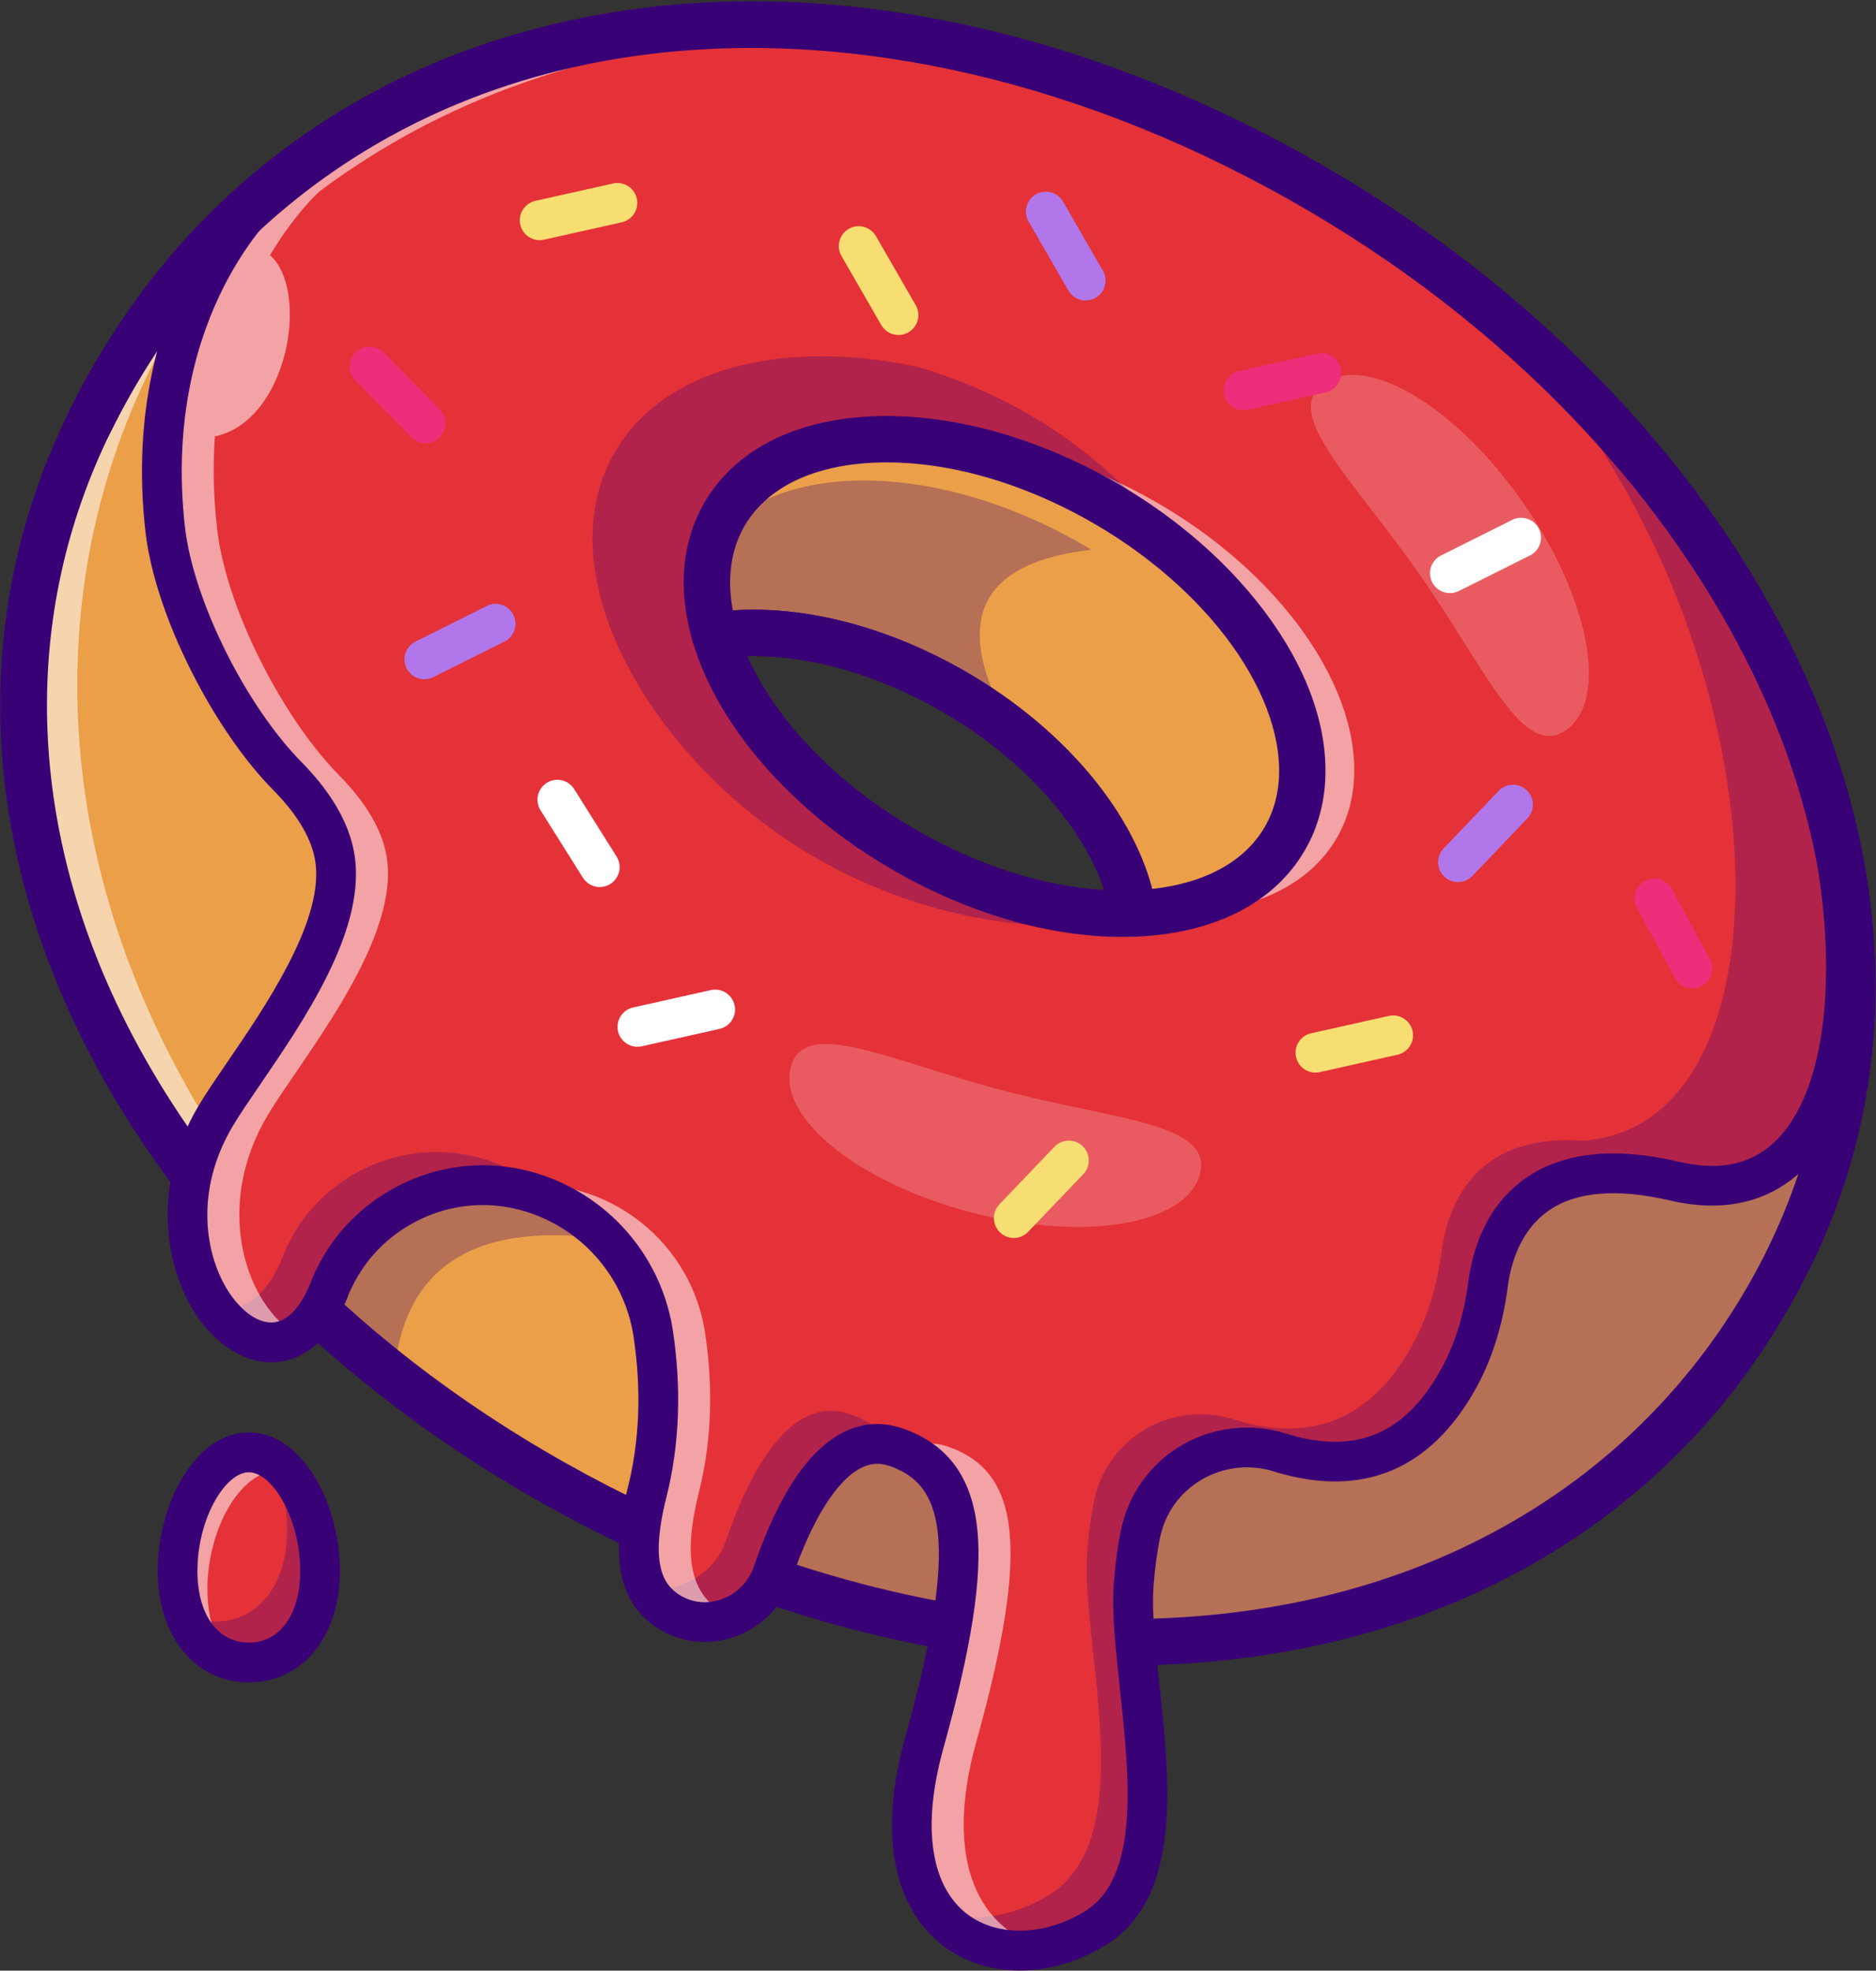 <?xml version="1.0" encoding="UTF-8"?> <svg xmlns="http://www.w3.org/2000/svg" width="1135" height="1192" viewBox="0 0 1135 1192" fill="none"><rect x="0" y="0" width="1135" height="1192" fill="#333333" stroke="none"/><path d="M747.028 87.52C488.181 -40.119 224.402 3.35 89.746 195.149C76.793 213.595 65.044 233.445 54.578 254.658C-17.162 400.221 10.628 560.422 106.187 695.359C169.105 784.181 261.415 862.056 374.097 917.595C453.014 956.532 533.656 980.352 611.45 989.294C813.354 1012.55 996.332 935.48 1082.23 761.244C1094.94 735.46 1104.36 709.114 1110.66 682.407C1163.51 459.128 1000.5 212.472 747.028 87.52ZM547.289 514.106C487.78 479.781 446.357 430.617 432.683 384.462C474.266 378.327 527.119 389.435 577.084 418.307C638.277 453.636 678.698 506.047 685.876 552.562C644.011 554.086 594.447 541.334 547.289 514.106Z" fill="#EB9F49"></path><g opacity="0.55"><path d="M130.608 686.818C130.608 686.818 119.339 690.868 106.187 695.359C10.628 560.423 -17.162 400.222 54.578 254.658C65.043 233.445 76.793 213.595 89.745 195.149L107.67 192.943C31.079 318.738 14.156 504.122 130.608 686.818Z" fill="white"></path></g><path d="M680.974 1007.35C579.046 1007.35 471.139 981.08 367.891 930.183C225.069 859.779 112.441 753.338 50.754 630.468C19.568 568.351 2.615 504.564 0.366 440.878C-1.996 373.99 12.004 309.245 41.978 248.44C72.068 187.4 113.254 136.109 164.39 95.994C213.984 57.087 271.643 29.654 335.762 14.457C399.323 -0.608 467.301 -3.191 537.809 6.778C609.613 16.931 682.092 39.861 753.234 74.93C824.659 110.14 889.337 154.791 945.473 207.644C1001.09 260.01 1045.71 317.938 1078.09 379.818C1111.43 443.528 1130.23 508.525 1133.96 573.003C1137.91 641.306 1124.74 706.723 1094.81 767.438C1064.79 828.328 1022.68 879.13 969.641 918.436C918.779 956.13 859.288 982.267 792.82 996.122C756.768 1003.64 719.286 1007.35 680.974 1007.35ZM454.536 29.035C415.852 29.035 378.198 33.247 342.235 41.771C220.236 70.686 122.544 148.49 67.155 260.852C12.664 371.39 15.749 498.183 75.84 617.874C134.802 735.315 242.928 837.286 380.302 905.007C479.677 953.994 583.311 979.293 680.897 979.296C717.319 979.297 752.885 975.774 787.091 968.644C914.471 942.093 1014.81 866.23 1069.63 755.029C1123.78 645.173 1117.96 516.544 1053.22 392.834C990.137 272.278 879.191 168.319 740.822 100.109C645.61 53.173 547.13 29.035 454.536 29.035Z" fill="#390176"></path><g opacity="0.3"><path d="M1110.66 682.407C1104.36 709.114 1094.94 735.459 1082.23 761.244C996.331 935.479 813.354 1012.55 611.449 989.294L630.016 862.777L811.188 678.316C811.188 678.316 1010.37 648.923 1078.54 667.65C1090.65 670.978 1101.31 676.031 1110.66 682.407Z" fill="#390176"></path></g><path d="M1084.39 426.046C1028.49 300.613 932.653 198.317 819.41 127.981L819.37 127.941C612.453 -0.62 347.51 -22.515 162.127 115.911C162.127 115.911 84.333 183.921 99.972 320.342C105.465 368.463 139.792 434.869 173.836 469.355C188.393 484.112 200.944 502.237 202.989 521.926C208.362 572.733 150.297 641.666 130.488 674.989C75.671 767.219 167.581 865.465 199.981 777.926C209.806 754.868 226.568 738.226 246.337 728.041C308.974 695.761 384.723 737.023 395.189 806.678C399.119 832.542 400.562 866.948 391.46 902.878C381.876 940.934 385.966 963.75 405.535 975.419C428.673 989.214 458.788 976.903 467.489 951.439C480.161 914.347 505.103 862.297 542.517 875.49C585.544 890.687 592.04 936.322 559.278 1053.94C526.476 1171.55 606.677 1200.98 662.817 1166.22C718.957 1131.45 681.785 1015.44 685.875 959.018C686.717 946.988 688.201 936.482 690.126 927.339C698.106 889.405 737.203 867.029 774.216 878.537C823.339 893.855 858.306 876.973 882.046 834.628C891.991 816.904 897.604 797.174 900.251 777.004C903.7 750.778 919.62 702.738 990.998 710.598C997.815 711.32 1005.15 712.563 1013.01 714.407C1133.31 742.477 1137.32 552.683 1084.39 426.046ZM777.425 507.089C767.36 524.533 750.999 537.004 730.467 544.382C717.154 549.235 702.076 551.961 685.876 552.563C644.011 554.086 594.447 541.335 547.29 514.107C487.781 479.781 446.358 430.618 432.683 384.463C424.744 357.956 426.027 332.453 438.217 311.24C471.701 253.295 574.719 250.207 668.433 304.263C687.24 315.13 704.283 327.481 719.16 340.754C778.347 393.485 804.131 460.773 777.425 507.089Z" fill="#E43238"></path><g opacity="0.3"><path d="M218.267 707.991C198.497 718.176 181.735 734.818 171.911 757.876C161.845 785.104 145.966 794.367 130.607 791.359C150.697 818.788 183.259 823.119 199.981 777.926C209.805 754.869 226.567 738.227 246.336 728.041C276.492 712.483 309.695 714.006 337.204 727.56C306.968 697.484 259.77 686.617 218.267 707.991ZM514.447 855.439C477.033 842.246 452.091 894.297 439.419 931.389C432.401 951.96 411.389 963.951 391.379 960.502C394.507 966.758 399.238 971.649 405.534 975.419C428.672 989.214 458.787 976.903 467.489 951.439C480 914.788 504.501 863.579 541.153 875.088C534.938 865.785 525.995 859.529 514.447 855.439ZM844.351 144.221C846.116 145.384 847.84 146.547 849.564 147.75C847.639 146.427 845.755 145.103 843.83 143.82C843.991 143.941 844.191 144.101 844.351 144.221Z" fill="#390176"></path></g><g opacity="0.3"><path d="M1013.01 714.407C1011.29 714.007 1009.56 713.605 1007.88 713.285C1006.2 712.923 1004.51 712.603 1002.87 712.322C1001.99 712.162 1001.1 712.002 1000.26 711.881C998.899 711.641 997.535 711.4 996.212 711.24C994.447 710.959 992.723 710.758 990.999 710.598C919.621 702.738 903.7 750.778 900.252 777.004C897.605 797.174 891.992 816.904 882.046 834.628C858.307 876.974 823.34 893.856 774.217 878.538C737.204 867.029 698.107 889.405 690.127 927.339C688.202 936.482 686.718 946.988 685.876 959.018C681.785 1015.44 718.959 1131.45 662.818 1166.22C629.896 1186.59 588.753 1184.9 566.898 1156.35C587.83 1163.45 613.094 1159.6 634.748 1146.17C690.888 1111.4 653.715 995.389 657.806 938.968C658.648 926.938 660.132 916.431 662.057 907.289C670.037 869.354 709.134 846.978 746.147 858.487C795.27 873.805 830.237 856.923 853.977 814.577C863.922 796.853 869.535 777.123 872.182 756.953C875.51 731.49 890.628 685.495 956.753 689.986H956.793C1116.83 680.923 1070.5 265.666 819.409 127.981C827.83 133.194 836.131 138.608 844.352 144.222C846.116 145.385 847.84 146.547 849.565 147.751C850.126 148.152 850.647 148.512 851.169 148.874C854.337 151.079 857.505 153.325 860.632 155.57C885.294 173.295 908.913 192.623 931.208 213.475C933.173 215.28 935.138 217.164 937.104 219.049C939.63 221.415 942.116 223.821 944.562 226.267C946.567 228.192 948.572 230.197 950.537 232.202C952.943 234.609 955.269 237.014 957.595 239.421C960.041 241.947 962.447 244.473 964.853 247.039C967.74 250.127 970.588 253.215 973.395 256.343C975.921 259.11 978.407 261.917 980.853 264.764C983.941 268.293 986.989 271.861 989.956 275.43C992.683 278.678 995.37 281.927 997.976 285.215C998.056 285.255 998.096 285.335 998.136 285.375C1000.74 288.623 1003.31 291.871 1005.84 295.16C1008.44 298.488 1010.97 301.857 1013.49 305.265C1016.02 308.634 1018.51 312.042 1020.95 315.491C1023.12 318.498 1025.24 321.505 1027.33 324.553C1030.66 329.406 1033.91 334.257 1037.11 339.19C1038.44 341.235 1039.76 343.28 1041.04 345.325C1041.93 346.689 1042.77 348.012 1043.61 349.375C1044.89 351.42 1046.18 353.505 1047.42 355.591C1048.3 357.034 1049.22 358.518 1050.07 360.002C1051.43 362.208 1052.71 364.413 1054 366.658C1055.72 369.585 1057.36 372.513 1059.01 375.48C1060.37 377.846 1061.65 380.212 1062.98 382.618C1070.64 396.774 1077.77 411.25 1084.39 426.047C1137.32 552.683 1133.31 742.477 1013.01 714.407Z" fill="#390176"></path></g><g opacity="0.55"><path d="M699.83 303.941C648.101 274.106 593.564 261.675 549.414 266.327C585.103 269.575 624.521 282.086 662.416 303.941C756.05 357.996 804.852 448.823 771.408 506.768C756.371 532.792 727.298 547.75 691.368 551.399C700.271 552.281 708.932 552.562 717.273 552.241C758.455 550.757 792.22 535.519 808.821 506.768C842.266 448.823 793.464 357.996 699.83 303.941ZM590.677 1053.61C623.439 936.001 616.942 890.366 573.915 875.169C562.928 871.279 553.023 873.043 544.201 878.417C580.211 896.422 583.94 943.419 553.264 1053.62C525.434 1153.34 578.888 1189.67 630.016 1177.2C594.687 1167.58 569.784 1128.44 590.677 1053.61ZM436.932 975.098C417.363 963.43 413.273 940.612 422.857 902.557C431.96 866.627 430.517 832.221 426.587 806.357C417.604 746.487 360.341 707.59 304.682 718.377C346.346 726.236 382.235 760.001 389.173 806.357C393.103 832.221 394.546 866.627 385.443 902.557C375.859 940.612 379.95 963.429 399.519 975.098C412.23 982.677 426.987 982.396 439.218 976.342C438.456 975.981 437.694 975.54 436.932 975.098Z" fill="white"></path></g><g opacity="0.55"><path d="M161.886 674.667C129.364 729.364 148.452 786.186 176.161 805.033C137.384 835.911 77.836 753.103 124.472 674.667C144.282 641.344 202.347 572.412 196.974 521.605C194.929 501.916 182.377 483.79 167.821 469.033C133.775 434.547 99.45 368.141 93.956 320.021C78.317 183.599 156.112 115.59 156.112 115.59C247.981 46.978 359.42 17.745 473.666 21.395C372.653 24.602 275.33 54.477 193.525 115.59C193.525 115.59 178.768 128.502 163.37 154.367C187.631 175.74 174.317 254.698 130.007 263.961C128.804 281.124 129.044 299.811 131.37 320.021C136.864 368.141 171.19 434.547 205.235 469.033C219.792 483.79 232.343 501.915 234.388 521.605C239.76 572.412 181.695 641.344 161.886 674.667Z" fill="white"></path></g><path d="M616.832 1191.92C599.619 1191.92 583.832 1186.88 571.051 1177.28C556.335 1166.23 546.301 1149.5 542.034 1128.9C537.463 1106.84 539.361 1080.53 547.675 1050.71C581.621 928.921 569.336 897.713 538.514 886.834C532.462 884.699 527.024 884.973 521.397 887.699C506.392 894.969 491.296 918.985 478.889 955.318C473.406 971.376 461.098 983.95 445.12 989.816C429.805 995.439 413.132 993.954 399.377 985.744C367.272 966.582 372.834 927.603 379.809 899.949C386.986 871.496 388.163 840.714 383.309 808.461C378.832 778.715 360.102 752.746 333.207 738.992C307.103 725.643 277.453 725.554 251.86 738.746C233.414 748.254 219.35 763.338 211.171 782.377C198.739 815.69 179.033 822.619 168.374 823.78C150.016 825.778 131.157 814.692 117.925 794.122C100.608 767.198 90.799 718.233 120.146 668.844C124.585 661.372 130.598 652.578 137.56 642.395C160.345 609.069 194.776 558.708 191.038 523.2C189.533 508.899 180.857 493.628 165.252 477.81C147.618 459.933 129.931 434.203 115.45 405.357C100.536 375.651 90.793 345.94 88.015 321.697C79.597 248.242 97.766 194.02 114.493 161.469C132.83 125.779 153.36 107.606 154.225 106.85C159.228 102.476 166.828 102.987 171.2 107.989C175.566 112.984 175.063 120.569 170.082 124.945C169.687 125.297 151.482 141.71 135.355 173.518C120.432 202.951 104.253 252.074 111.919 318.957C116.961 362.956 148.57 426.636 182.381 460.912C201.913 480.711 212.876 500.82 214.966 520.68C219.63 564.985 183.675 617.574 157.422 655.973C150.692 665.818 144.879 674.321 140.83 681.134C117.093 721.082 124.556 759.955 138.16 781.106C146.229 793.65 156.81 800.834 165.767 799.861C174.687 798.889 182.835 789.611 188.713 773.736C188.781 773.555 188.852 773.375 188.928 773.197C199.315 748.818 217.264 729.51 240.835 717.36C273.407 700.569 311.067 700.647 344.161 717.57C377.943 734.846 401.472 767.485 407.1 804.879C412.433 840.304 411.1 874.271 403.137 905.834C392.617 947.537 402.191 959.404 411.707 965.084C419.312 969.622 428.232 970.385 436.827 967.23C445.961 963.878 452.993 956.702 456.119 947.544C471.039 903.853 489.471 876.433 510.905 866.046C522.37 860.49 534.353 859.852 546.521 864.145C573.372 873.623 588.015 893.547 591.285 925.055C594.319 954.289 587.827 996.269 570.852 1057.17C563.578 1083.26 561.809 1105.76 565.594 1124.02C568.699 1139.01 575.397 1150.45 585.5 1158.04C603.788 1171.78 632.314 1170.95 656.486 1155.99C689.818 1135.35 683.288 1074.79 677.526 1021.36C674.993 997.874 672.602 975.689 673.863 958.168C674.733 946.078 676.241 934.874 678.346 924.867C682.8 903.69 696.085 885.246 714.796 874.262C733.766 863.125 756.731 860.5 777.799 867.059C819.781 880.127 849.573 867.953 871.561 828.747C880.029 813.649 885.666 795.719 888.316 775.454C890.857 756.016 898.99 729.308 923.302 712.466C945.757 696.913 976.865 693.631 1015.76 702.704C1042.87 709.033 1063.38 703.45 1078.44 685.639C1096.83 663.892 1106.13 624.629 1104.65 575.082C1103.22 527.568 1091.78 474.939 1073.28 430.689C1070.72 424.559 1073.61 417.513 1079.74 414.949C1085.87 412.382 1092.91 415.276 1095.48 421.406C1115.07 468.267 1127.18 524.016 1128.69 574.359C1129.49 600.694 1127.43 624.628 1122.58 645.498C1117.22 668.558 1108.55 687.29 1096.81 701.174C1085.24 714.86 1065.89 729.235 1035.73 729.237C1027.98 729.238 1019.52 728.289 1010.29 726.135C978.291 718.666 953.634 720.724 937.002 732.245C919.941 744.063 914.083 763.961 912.173 778.573C909.124 801.892 902.521 822.732 892.546 840.516C879.157 864.391 862.276 880.793 842.373 889.267C821.581 898.118 797.45 898.374 770.647 890.03C756.033 885.482 740.115 887.295 726.977 895.01C713.908 902.682 704.998 915.043 701.891 929.817C700.009 938.764 698.653 948.884 697.861 959.894C696.754 975.257 699.034 996.4 701.447 1018.78C704.461 1046.73 707.877 1078.41 705.314 1106.06C702.138 1140.32 690.307 1163.35 669.149 1176.44C653.503 1186.13 636.167 1191.47 619.014 1191.89C618.285 1191.91 617.557 1191.92 616.832 1191.92Z" fill="#390176"></path><path d="M1082.21 775.272C1080.12 775.272 1078.01 774.807 1076.01 773.823C1069.06 770.395 1066.2 761.981 1069.63 755.029C1123.78 645.173 1117.96 516.544 1053.22 392.834C990.138 272.278 879.192 168.319 740.823 100.109C605.831 33.564 464.276 12.846 342.236 41.772C220.237 70.686 122.545 148.491 67.156 260.852C63.729 267.806 55.313 270.663 48.362 267.235C41.409 263.808 38.552 255.393 41.979 248.44C72.069 187.401 113.254 136.11 164.39 95.994C213.985 57.087 271.643 29.654 335.762 14.457C399.322 -0.607 467.3 -3.191 537.81 6.779C609.614 16.931 682.093 39.861 753.234 74.931C824.659 110.14 889.338 154.792 945.473 207.644C1001.09 260.01 1045.71 317.938 1078.09 379.819C1111.43 443.529 1130.23 508.526 1133.96 573.004C1137.91 641.306 1124.74 706.724 1094.81 767.439C1092.36 772.397 1087.38 775.272 1082.21 775.272Z" fill="#390176"></path><path d="M685.868 566.597C678.972 566.597 673.062 561.566 672.004 554.699C667.055 522.586 644.115 487.252 609.068 457.756C597.172 447.719 584.053 438.539 570.064 430.46C524.435 404.093 475.104 392.388 434.732 398.346C427.835 399.361 421.238 395.167 419.238 388.488C409.912 357.358 412.268 328.226 426.049 304.245C444.78 271.829 481.803 253.186 530.315 251.721C576.347 250.339 627.888 264.672 675.445 292.103C688.802 299.818 701.508 308.38 713.218 317.554C748.967 345.454 776.525 379.73 790.795 414.05C806.066 450.774 805.633 486.308 789.579 514.107V514.106C771.037 546.22 734.387 564.858 686.382 566.588C686.209 566.594 686.038 566.597 685.868 566.597ZM455.944 368.777C496.661 368.777 542.054 381.856 584.105 406.155C599.523 415.058 614.008 425.198 627.156 436.291C662.944 466.411 687.857 502.733 697.079 537.694C729.192 534.173 753.167 521.032 765.27 500.071V500.071C789.785 457.62 760.622 390.161 695.926 339.667C685.23 331.287 673.624 323.47 661.411 316.416C618.315 291.557 572.083 278.548 531.161 279.78C492.73 280.941 464.037 294.607 450.368 318.262C442.126 332.606 439.761 350.05 443.377 369.207C447.508 368.919 451.703 368.777 455.944 368.777Z" fill="#390176"></path><path d="M679.025 566.72C634.638 566.72 585.671 552.487 540.252 526.264C479.725 491.36 434.473 439.842 419.212 388.459C418.053 384.557 418.645 380.346 420.833 376.915C423.021 373.484 426.591 371.172 430.617 370.578C477.115 363.717 533.056 376.675 584.103 406.131C647.342 442.648 691.647 497.938 699.733 550.426C700.343 554.386 699.232 558.418 696.679 561.506C694.126 564.594 690.374 566.444 686.369 566.589C683.937 566.675 681.487 566.72 679.025 566.72ZM452.189 396.874C469.496 436.036 506.488 474.39 554.281 501.95C591.707 523.558 631.446 536.194 668.006 538.327C655.146 499.286 618.44 458.373 570.07 430.441C530.811 407.788 488.83 395.971 452.189 396.874Z" fill="#390176"></path><path d="M193.644 950.224C193.644 985.534 174.344 1005.59 150.537 1005.59C126.729 1005.59 107.429 985.534 107.429 950.224C107.429 914.913 126.729 878.498 150.537 878.498C174.344 878.498 193.644 914.913 193.644 950.224Z" fill="#E43238"></path><g opacity="0.3"><path d="M193.645 950.236C193.645 985.524 174.357 1005.57 150.537 1005.57C133.294 1005.57 118.457 995.068 111.56 975.941C117.294 979.149 123.75 980.793 130.607 980.793C154.426 980.793 173.715 960.743 173.715 925.414C173.715 910.457 170.266 895.259 164.412 882.748C181.414 893.294 193.645 922.126 193.645 950.236Z" fill="#390176"></path></g><g opacity="0.55"><path d="M172.953 889.926C171.51 889.645 170.066 889.525 168.582 889.525C144.763 889.525 125.475 925.935 125.475 961.264C125.475 980.192 131.048 994.748 139.831 1004.17C121.184 998.999 107.43 980.071 107.43 950.237C107.43 914.908 126.718 878.497 150.538 878.497C158.758 878.497 166.417 882.828 172.953 889.926Z" fill="white"></path></g><path d="M150.537 1017.62C118.073 1017.62 95.399 989.904 95.399 950.223C95.399 930.873 100.588 910.784 109.636 895.106C120.294 876.638 134.82 866.467 150.537 866.467C166.255 866.467 180.781 876.638 191.439 895.106C200.486 910.784 205.675 930.873 205.675 950.223C205.675 989.904 183.002 1017.62 150.537 1017.62ZM150.537 890.527C136.548 890.527 119.459 918.074 119.459 950.223C119.459 976.547 131.658 993.556 150.537 993.556C169.416 993.556 181.615 976.547 181.615 950.223C181.615 918.074 164.527 890.527 150.537 890.527Z" fill="#390176"></path><g opacity="0.2"><path d="M725.99 710.122C717.963 740.834 656.046 751.248 587.695 733.382C519.344 715.517 470.442 676.137 478.47 645.425C486.498 614.714 538.611 641.803 606.962 659.668C675.313 677.534 734.017 679.41 725.99 710.122Z" fill="white"></path></g><g opacity="0.2"><path d="M800.96 231.867C826.984 213.69 880.875 245.906 921.329 303.824C961.782 361.742 973.48 423.43 947.455 441.607C921.431 459.783 899.32 405.371 858.866 347.453C818.412 289.534 774.936 250.043 800.96 231.867Z" fill="white"></path></g><g opacity="0.3"><path d="M740.332 544.101C688.883 564.031 637.033 563.229 594.447 555.69C520.301 542.578 453.134 502.638 406.417 443.61C386.607 418.507 372.412 392.322 364.873 366.818C354.728 333.054 356.372 300.573 371.931 273.546C401.364 222.578 473.104 204.934 553.986 221.616H554.025C630.135 243.47 683.911 289.625 719.158 340.753C704.281 327.48 687.239 315.129 668.431 304.262C574.717 250.207 471.7 253.295 438.216 311.239C426.025 332.452 424.742 357.956 432.682 384.462C446.356 430.617 487.779 479.78 547.288 514.106C594.446 541.334 644.01 554.086 685.875 552.562C702.075 551.961 717.152 549.234 730.466 544.382C733.715 544.302 737.003 544.222 740.332 544.101Z" fill="#390176"></path></g><g opacity="0.3"><path d="M617.036 449.438L616.434 449.358C606.33 440.856 595.302 432.796 583.352 425.418C580.745 423.773 578.099 422.21 575.412 420.646C525.447 391.773 472.595 380.666 431.011 386.801C424.755 365.989 424.234 345.778 430.209 327.773C468.544 278.129 565.827 277.969 654.73 329.257C656.574 330.34 658.419 331.422 660.224 332.545C619.843 337.197 597.547 351.513 593.457 375.493C590.209 394.22 598.069 418.881 617.036 449.438Z" fill="#390176"></path></g><g opacity="0.3"><path d="M539.661 873.057L506.427 878.497L483.369 930.628L467.504 951.431L576.098 981.152V889.525L539.661 873.057Z" fill="#390176"></path></g><g opacity="0.3"><path d="M371.951 750.176C288.77 737.441 243.969 764.634 238.245 832.484L196.378 786.403C242.481 711.413 301.005 699.337 371.951 750.176Z" fill="#390176"></path></g><path d="M656.813 181.757C652.652 181.757 648.607 179.597 646.379 175.733L622.319 133.988C619.002 128.232 620.978 120.876 626.735 117.558C632.491 114.24 639.847 116.217 643.165 121.973L667.225 163.718C670.543 169.474 668.566 176.83 662.81 180.148C660.917 181.239 658.851 181.757 656.813 181.757Z" fill="#B177EA"></path><path d="M543.603 202.629C539.442 202.629 535.396 200.469 533.168 196.605L509.108 154.86C505.791 149.104 507.767 141.748 513.523 138.43C519.28 135.113 526.635 137.089 529.954 142.845L554.014 184.589C557.331 190.346 555.355 197.702 549.599 201.02C547.707 202.111 545.64 202.629 543.603 202.629Z" fill="#F7DE72"></path><path d="M877.21 358.784C872.796 358.784 868.547 356.346 866.439 352.129C863.47 346.186 865.88 338.961 871.823 335.99L914.922 314.452C920.864 311.483 928.09 313.892 931.061 319.835C934.031 325.778 931.621 333.004 925.678 335.974L882.579 357.513C880.852 358.375 879.017 358.784 877.21 358.784Z" fill="white"></path><path d="M256.767 410.867C252.353 410.867 248.104 408.428 245.997 404.211C243.027 398.269 245.437 391.043 251.381 388.072L294.48 366.533C300.423 363.566 307.649 365.974 310.619 371.917C313.589 377.861 311.179 385.085 305.236 388.056L262.136 409.595C260.41 410.457 258.575 410.867 256.767 410.867Z" fill="#B177EA"></path><path d="M1023.88 597.838C1019.6 597.838 1015.46 595.555 1013.29 591.531L990.357 549.155C987.194 543.312 989.368 536.011 995.211 532.85C1001.05 529.687 1008.36 531.861 1011.52 537.704L1034.45 580.079C1037.61 585.923 1035.44 593.223 1029.59 596.385C1027.77 597.371 1025.81 597.838 1023.88 597.838Z" fill="#ED2E7A"></path><path d="M362.861 536.539C358.862 536.539 354.952 534.546 352.666 530.91L327.02 490.12C323.484 484.496 325.177 477.069 330.801 473.533C336.428 469.997 343.852 471.689 347.389 477.314L373.035 518.104C376.571 523.729 374.878 531.155 369.254 534.692C367.264 535.942 365.049 536.539 362.861 536.539Z" fill="white"></path><path d="M795.839 648.784C790.33 648.784 785.362 644.976 784.11 639.376C782.66 632.892 786.742 626.46 793.225 625.011L840.246 614.5C846.729 613.054 853.162 617.132 854.611 623.615C856.06 630.099 851.979 636.531 845.495 637.98L798.474 648.492C797.591 648.689 796.708 648.784 795.839 648.784Z" fill="#F7DE72"></path><path d="M326.505 145.269C320.995 145.269 316.028 141.461 314.776 135.861C313.326 129.377 317.408 122.946 323.892 121.496L370.913 110.985C377.396 109.536 383.829 113.617 385.278 120.101C386.727 126.585 382.646 133.016 376.162 134.465L329.141 144.977C328.257 145.175 327.374 145.269 326.505 145.269Z" fill="#F7DE72"></path><path d="M752.401 248.154C746.892 248.154 741.924 244.346 740.672 238.746C739.223 232.261 743.304 225.83 749.788 224.381L796.81 213.869C803.294 212.42 809.725 216.501 811.175 222.986C812.624 229.47 808.543 235.901 802.059 237.35L755.037 247.862C754.154 248.059 753.27 248.154 752.401 248.154Z" fill="#ED2E7A"></path><path d="M385.65 633.167C380.141 633.167 375.173 629.359 373.921 623.759C372.472 617.275 376.553 610.843 383.037 609.394L430.058 598.884C436.542 597.436 442.974 601.516 444.423 607.999C445.872 614.483 441.791 620.915 435.307 622.364L388.287 632.875C387.403 633.072 386.52 633.167 385.65 633.167Z" fill="white"></path><path d="M257.421 268.1C254.307 268.1 251.195 266.898 248.84 264.501L215.071 230.132C210.415 225.393 210.481 217.776 215.221 213.119C219.961 208.463 227.576 208.53 232.233 213.27L266.001 247.639C270.658 252.378 270.591 259.994 265.852 264.651C263.509 266.952 260.464 268.1 257.421 268.1Z" fill="#ED2E7A"></path><path d="M613.362 748.805C610.373 748.805 607.38 747.698 605.049 745.469C600.248 740.877 600.078 733.261 604.67 728.459L637.973 693.64C642.566 688.839 650.181 688.67 654.983 693.262C659.784 697.854 659.953 705.47 655.361 710.271L622.058 745.091C619.695 747.56 616.532 748.805 613.362 748.805Z" fill="#F7DE72"></path><path d="M882.098 533.552C879.109 533.552 876.116 532.446 873.784 530.216C868.983 525.624 868.814 518.009 873.405 513.207L906.708 478.386C911.299 473.586 918.916 473.416 923.717 478.008C928.518 482.6 928.687 490.214 924.096 495.016L890.793 529.837C888.431 532.308 885.267 533.552 882.098 533.552Z" fill="#B177EA"></path></svg> 